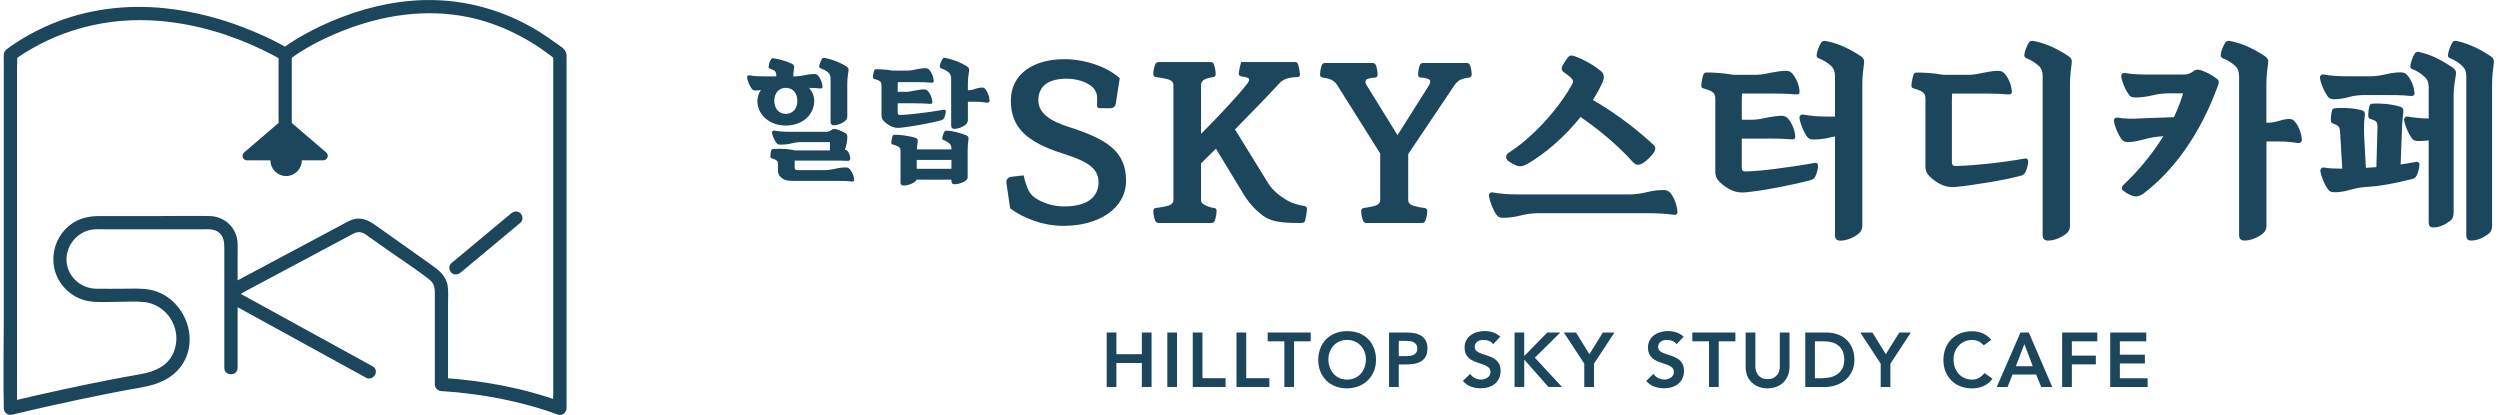 <svg width="241" height="40" viewBox="0 0 241 40" fill="none" xmlns="http://www.w3.org/2000/svg">
<g clip-path="url(#clip0_6268_17518)">
<path d="M74.835 7.36V7.321C74.835 7.063 74.782 6.882 74.616 6.79C74.474 6.712 74.382 6.673 74.24 6.624C74.138 6.585 74.085 6.507 74.099 6.404C74.124 6.17 74.216 5.873 74.332 5.706C74.386 5.642 74.46 5.603 74.552 5.614C75.211 5.717 75.792 5.897 76.348 6.145C76.514 6.223 76.582 6.379 76.553 6.546C76.514 6.804 76.475 7.077 76.461 7.36H76.695C76.978 7.36 77.368 7.297 77.651 7.233C77.924 7.169 78.207 7.13 78.505 7.13C78.671 7.13 78.802 7.208 78.891 7.325C79.111 7.598 79.266 7.97 79.291 8.345C79.305 8.501 79.213 8.54 79.047 8.526C78.725 8.487 78.349 8.473 77.988 8.473C78.31 8.834 78.491 9.259 78.491 9.726C78.491 11.005 77.407 12.103 75.753 12.103C74.099 12.103 73.015 11.005 73.015 9.726C73.015 9.351 73.132 8.99 73.351 8.681C73.185 8.706 73.029 8.72 72.873 8.72C72.654 8.72 72.561 8.681 72.459 8.54C72.264 8.267 72.073 7.817 72.02 7.481C71.995 7.339 72.097 7.236 72.239 7.261C72.664 7.339 73.142 7.364 73.723 7.364H74.835V7.36ZM79.642 12.709C79.847 12.709 80.042 12.631 80.209 12.489C80.326 12.397 80.481 12.425 80.662 12.475C80.945 12.553 81.282 12.695 81.54 12.861C81.643 12.925 81.682 13.056 81.682 13.198C81.682 13.573 81.59 14.051 81.448 14.423C81.576 14.437 81.682 14.515 81.746 14.618C81.874 14.799 81.951 15.043 81.966 15.302C81.98 15.457 81.849 15.521 81.693 15.507C81.307 15.482 80.942 15.482 80.506 15.482H76.606V16.141C76.606 16.346 76.684 16.4 76.879 16.4H79.514C79.837 16.4 80.212 16.346 80.573 16.258C80.885 16.18 81.208 16.141 81.555 16.141C81.721 16.141 81.852 16.219 81.941 16.336C82.16 16.608 82.316 16.942 82.341 17.317C82.355 17.473 82.263 17.512 82.097 17.498C81.643 17.445 81.076 17.434 80.584 17.434H76.373C76.153 17.434 75.894 17.409 75.728 17.356C75.484 17.278 75.25 17.111 75.133 16.917C75.055 16.789 74.991 16.619 74.991 16.439V15.844C74.991 15.688 74.991 15.585 74.874 15.482C74.757 15.38 74.591 15.316 74.435 15.277C74.332 15.238 74.269 15.199 74.269 15.121C74.255 14.94 74.293 14.682 74.347 14.501C74.371 14.423 74.425 14.373 74.552 14.359C75.172 14.32 75.831 14.345 76.504 14.462L76.596 14.501H80.007V13.7H77.23C76.883 13.7 76.557 13.754 76.273 13.828C75.926 13.917 75.562 13.945 75.239 13.945C75.02 13.945 74.942 13.906 74.839 13.764C74.644 13.492 74.478 13.144 74.425 12.808C74.4 12.666 74.502 12.564 74.644 12.588C75.069 12.666 75.547 12.705 76.128 12.705H79.642V12.709ZM75.753 8.469H75.7C75.08 8.494 74.641 8.972 74.641 9.723C74.641 10.474 75.105 10.977 75.753 10.977C76.401 10.977 76.865 10.499 76.865 9.723C76.865 8.947 76.401 8.469 75.753 8.469ZM81.682 11.196C81.682 11.416 81.59 11.572 81.438 11.689C81.154 11.908 80.754 12.075 80.379 12.075C80.184 12.075 80.067 11.972 80.067 11.763V7.591C80.067 7.332 80.003 7.127 79.823 6.971C79.589 6.79 79.344 6.673 79.111 6.585C79.008 6.546 78.955 6.482 78.969 6.39C78.994 6.156 79.15 5.809 79.266 5.639C79.32 5.575 79.394 5.561 79.472 5.575C80.209 5.717 80.984 6.014 81.59 6.4C81.757 6.503 81.824 6.634 81.796 6.801C81.742 7.187 81.679 7.615 81.679 8.065V11.193L81.682 11.196Z" fill="#1B465C"/>
<path d="M88.242 9.957H86.538V10.86C86.538 11.016 86.602 11.079 86.744 11.079C87.481 11.079 89.482 10.846 90.969 10.576C91.097 10.552 91.175 10.63 91.175 10.732C91.175 10.927 91.097 11.21 91.008 11.391C90.955 11.494 90.853 11.558 90.764 11.586C89.861 11.845 87.729 12.231 86.733 12.323C86.528 12.337 86.28 12.323 86.074 12.245C85.66 12.103 85.274 11.781 85.118 11.572C85.015 11.444 84.976 11.26 84.976 11.108V8.239C84.976 8.033 84.938 7.916 84.81 7.824C84.668 7.722 84.473 7.668 84.268 7.605C84.176 7.58 84.151 7.513 84.151 7.438C84.151 7.282 84.229 6.896 84.279 6.779C84.318 6.702 84.357 6.677 84.434 6.677C84.796 6.663 85.479 6.702 86.025 6.804H87.509C87.782 6.804 88.115 6.726 88.373 6.677C88.646 6.624 88.94 6.574 89.227 6.574C89.393 6.574 89.524 6.652 89.613 6.769C89.832 7.042 89.988 7.413 90.013 7.789C90.027 7.945 89.935 7.984 89.769 7.97C89.344 7.931 88.837 7.916 88.373 7.916H86.553C86.538 8.111 86.538 8.292 86.538 8.473V8.848H87.378C87.651 8.848 87.984 8.77 88.242 8.72C88.515 8.667 88.809 8.618 89.096 8.618C89.262 8.618 89.393 8.696 89.482 8.813C89.701 9.085 89.857 9.457 89.882 9.833C89.896 9.989 89.804 10.027 89.638 10.013C89.213 9.974 88.706 9.96 88.242 9.96V9.957ZM91.717 17.317H88.359C88.32 17.409 88.231 17.512 88.115 17.59C87.881 17.745 87.392 17.901 87.109 17.887C86.903 17.887 86.811 17.785 86.811 17.59V14.579C86.811 14.373 86.772 14.257 86.645 14.165C86.503 14.062 86.23 13.97 86.039 13.92C85.947 13.895 85.922 13.832 85.922 13.754C85.922 13.598 86 13.212 86.05 13.095C86.089 13.017 86.128 12.992 86.206 12.992C86.669 12.967 87.757 13.109 88.285 13.304C88.451 13.368 88.504 13.47 88.465 13.679C88.426 13.899 88.401 14.158 88.387 14.402H91.72V14.324C91.72 14.104 91.657 13.924 91.501 13.807C91.306 13.665 91.139 13.573 90.934 13.485C90.856 13.445 90.817 13.392 90.831 13.304C90.846 13.137 90.973 12.801 91.051 12.684C91.09 12.62 91.129 12.595 91.218 12.595C91.773 12.595 92.73 12.854 93.18 13.059C93.346 13.137 93.385 13.254 93.36 13.435C93.307 13.81 93.282 14.108 93.282 14.547V17.119C93.282 17.235 93.18 17.363 93.024 17.466C92.79 17.622 92.301 17.777 92.018 17.763C91.812 17.763 91.72 17.66 91.72 17.466V17.324L91.717 17.317ZM88.373 16.272H91.72V15.418H88.373V16.272ZM93.307 11.543C93.307 11.763 93.215 11.919 93.063 12.036C92.779 12.255 92.379 12.422 92.004 12.422C91.809 12.422 91.692 12.319 91.692 12.11V7.591C91.692 7.332 91.628 7.127 91.448 6.971C91.214 6.79 90.969 6.673 90.736 6.585C90.633 6.546 90.58 6.482 90.594 6.39C90.619 6.156 90.775 5.809 90.892 5.639C90.945 5.575 91.019 5.561 91.097 5.575C91.834 5.717 92.609 6.014 93.215 6.4C93.382 6.503 93.449 6.634 93.421 6.801C93.368 7.187 93.304 7.615 93.304 8.065V8.699H93.421C93.654 8.699 93.86 8.621 94.079 8.543C94.26 8.48 94.494 8.441 94.674 8.441C94.816 8.441 94.908 8.48 94.997 8.596C95.216 8.88 95.383 9.319 95.397 9.695C95.397 9.822 95.305 9.928 95.153 9.9C94.805 9.847 94.469 9.808 94.001 9.808H93.304V11.54L93.307 11.543Z" fill="#1B465C"/>
<path d="M97.38 20.09L97.023 17.668C96.959 17.31 97.171 17.076 97.529 17.034L98.688 16.906C98.751 17.328 98.918 17.792 99.067 18.171C99.215 18.528 99.467 18.865 99.782 19.077C100.497 19.541 101.468 19.899 102.587 19.899C104.528 19.899 105.899 19.205 105.899 17.537C105.899 16.038 104.401 15.429 102.442 14.795C98.921 13.679 97.444 12.245 97.444 9.691C97.444 7.137 99.615 5.706 102.608 5.706C104.571 5.706 106.721 6.422 107.943 7.541L107.564 9.967C107.521 10.283 107.334 10.431 106.993 10.431H106.044C105.832 10.431 105.729 10.304 105.75 10.137C105.772 9.865 105.772 9.503 105.75 9.252C105.708 8.873 105.499 8.536 105.265 8.345C104.673 7.86 103.745 7.587 102.839 7.587C101.153 7.587 100.118 8.221 100.097 9.631C100.076 10.874 101.195 11.653 102.987 12.224C106.615 13.382 108.552 14.544 108.552 17.409C108.552 20.129 105.874 21.773 102.545 21.773C100.48 21.773 98.581 20.994 97.38 20.087V20.09Z" fill="#1B465C"/>
<path d="M115.788 12.9C117.538 11.15 119.5 9.043 120.28 8.008C120.407 7.838 120.492 7.608 120.322 7.523C120.152 7.438 119.901 7.396 119.709 7.374C119.518 7.353 119.394 7.247 119.415 7.059C119.458 6.723 119.543 6.322 119.646 5.982H124.831C125.001 5.982 125.083 6.046 125.146 6.234C125.231 6.528 125.295 6.868 125.316 7.162C125.338 7.332 125.21 7.435 125.044 7.435C124.665 7.435 124.264 7.498 123.967 7.605C123.673 7.711 123.482 7.877 123.354 8.005C122.49 8.954 120.783 10.725 119.054 12.475L122.238 17.639C122.66 18.333 123.354 18.904 124.137 19.346C124.622 19.619 125.171 19.768 125.717 19.853C125.887 19.874 125.989 19.98 125.989 20.126C125.989 20.462 125.883 20.969 125.819 21.245C125.777 21.415 125.649 21.496 125.462 21.496C124.87 21.496 124.303 21.496 123.669 21.433C122.954 21.369 122.214 21.16 121.707 20.76C120.907 20.147 120.336 19.474 119.851 18.673L117.216 14.331L115.781 15.744V19.286C115.781 19.559 115.994 19.708 116.288 19.835C116.539 19.942 116.709 20.005 117.025 20.044C117.195 20.065 117.276 20.15 117.276 20.296C117.276 20.653 117.212 20.951 117.106 21.266C117.042 21.436 116.957 21.496 116.769 21.496H111.708C111.517 21.496 111.414 21.411 111.35 21.245C111.244 20.93 111.18 20.675 111.18 20.317C111.18 20.168 111.286 20.065 111.453 20.044C111.832 20.002 112.211 19.938 112.611 19.835C112.905 19.75 113.118 19.562 113.118 19.286V8.196C113.118 7.923 112.905 7.732 112.611 7.647C112.211 7.541 111.832 7.477 111.453 7.435C111.283 7.413 111.18 7.307 111.18 7.162C111.18 6.804 111.244 6.549 111.35 6.234C111.414 6.064 111.52 5.982 111.708 5.982H116.684C116.876 5.982 116.957 6.046 117.021 6.213C117.127 6.528 117.191 6.825 117.191 7.183C117.191 7.332 117.106 7.413 116.939 7.435C116.709 7.456 116.454 7.52 116.245 7.605C115.951 7.711 115.781 7.92 115.781 8.196V12.896L115.788 12.9Z" fill="#1B465C"/>
<path d="M135.751 14.841V19.29C135.751 19.562 135.964 19.754 136.258 19.839C136.615 19.945 136.973 20.009 137.313 20.048C137.483 20.069 137.586 20.175 137.586 20.32C137.586 20.678 137.522 20.933 137.416 21.248C137.352 21.419 137.246 21.5 137.058 21.5H131.745C131.554 21.5 131.451 21.415 131.387 21.248C131.281 20.933 131.217 20.678 131.217 20.32C131.217 20.172 131.324 20.069 131.49 20.048C131.827 20.005 132.184 19.942 132.546 19.839C132.84 19.754 133.052 19.566 133.052 19.29V14.799L128.919 8.221C128.77 7.969 128.54 7.778 128.306 7.672C128.054 7.566 127.799 7.523 127.527 7.481C127.357 7.459 127.254 7.353 127.254 7.208C127.254 6.914 127.318 6.574 127.403 6.322C127.466 6.131 127.594 6.071 127.76 6.071H132.294C132.464 6.071 132.588 6.135 132.652 6.322C132.737 6.595 132.801 6.914 132.801 7.208C132.801 7.357 132.694 7.481 132.528 7.481C132.276 7.481 132 7.544 131.791 7.629C131.579 7.714 131.6 7.966 131.706 8.157L134.72 13.027L137.798 8.157C137.905 7.966 137.926 7.714 137.713 7.629C137.501 7.544 137.228 7.481 136.977 7.481C136.807 7.481 136.704 7.353 136.704 7.208C136.704 6.914 136.768 6.595 136.853 6.322C136.917 6.131 137.044 6.071 137.211 6.071H141.365C141.535 6.071 141.659 6.135 141.723 6.322C141.808 6.574 141.872 6.914 141.872 7.208C141.872 7.357 141.766 7.459 141.599 7.481C141.326 7.523 141.071 7.566 140.82 7.672C140.59 7.778 140.377 7.966 140.207 8.221L135.758 14.841H135.751Z" fill="#1B465C"/>
<path d="M157.088 18.741C157.616 18.741 158.225 18.656 158.817 18.511C159.323 18.383 159.851 18.319 160.418 18.319C160.69 18.319 160.903 18.447 161.052 18.634C161.409 19.077 161.664 19.793 161.707 20.405C161.728 20.657 161.579 20.742 161.307 20.7C160.57 20.593 159.642 20.551 158.841 20.551H148.364C147.751 20.551 147.142 20.636 146.636 20.763C146.065 20.912 145.456 20.994 144.928 20.994C144.571 20.994 144.422 20.93 144.255 20.7C143.94 20.257 143.621 19.456 143.54 18.907C143.497 18.674 143.667 18.507 143.898 18.549C144.592 18.677 145.375 18.741 146.324 18.741H157.099H157.088ZM152.367 11.278C150.826 13.197 148.952 14.82 147.224 15.812C146.887 16.003 146.529 16.105 146.189 15.96C145.81 15.812 145.516 15.624 145.325 15.454C145.095 15.224 145.176 14.883 145.453 14.717C147.73 13.261 150.195 10.562 151.524 8.182C151.672 7.931 151.672 7.761 151.545 7.612C151.332 7.36 150.953 7.105 150.829 7.02C150.578 6.85 150.472 6.663 150.599 6.386C150.705 6.156 151.021 5.671 151.191 5.479C151.34 5.331 151.485 5.309 151.782 5.416C152.604 5.688 153.805 6.365 154.396 6.914C154.69 7.187 154.626 7.608 154.503 7.906C154.23 8.497 153.911 9.085 153.553 9.634C155.303 10.647 157.496 12.184 159.415 13.977C159.688 14.228 159.543 14.547 159.394 14.756C159.224 15.008 158.739 15.493 158.445 15.684C157.981 15.978 157.708 15.935 157.411 15.62C155.81 13.849 154.06 12.457 152.37 11.278H152.367Z" fill="#1B465C"/>
<path d="M170.371 13.364H167.906V16.169C167.906 16.421 168.012 16.527 168.242 16.527C169.443 16.527 172.5 16.148 174.926 15.705C175.138 15.663 175.262 15.79 175.262 15.957C175.262 16.272 175.135 16.736 174.99 17.034C174.905 17.204 174.738 17.306 174.589 17.349C173.112 17.77 169.847 18.404 168.221 18.549C167.884 18.571 167.484 18.549 167.144 18.422C166.471 18.188 165.837 17.664 165.586 17.324C165.416 17.115 165.355 16.817 165.355 16.566V9.546C165.355 9.209 165.292 9.018 165.083 8.873C164.852 8.703 164.534 8.621 164.197 8.515C164.048 8.473 164.006 8.366 164.006 8.242C164.006 7.991 164.133 7.357 164.218 7.165C164.282 7.038 164.346 6.995 164.47 6.995C165.061 6.974 166.177 7.038 167.063 7.208H169.383C169.825 7.208 170.374 7.08 170.796 6.995C171.239 6.91 171.724 6.825 172.188 6.825C172.461 6.825 172.673 6.953 172.822 7.141C173.18 7.583 173.435 8.196 173.477 8.805C173.498 9.057 173.35 9.121 173.077 9.099C172.383 9.036 171.557 9.014 170.799 9.014H167.93C167.909 9.33 167.909 9.627 167.909 9.921V11.543H168.965C169.407 11.543 169.956 11.416 170.378 11.331C170.821 11.246 171.306 11.161 171.77 11.161C172.043 11.161 172.255 11.288 172.404 11.476C172.762 11.919 173.017 12.532 173.059 13.141C173.081 13.392 172.932 13.456 172.659 13.435C171.965 13.371 171.139 13.35 170.381 13.35L170.371 13.364ZM176.885 13.155L176.569 13.219C175.999 13.368 175.39 13.449 174.862 13.449C174.504 13.449 174.356 13.385 174.189 13.155C173.874 12.712 173.555 11.954 173.474 11.405C173.431 11.175 173.601 11.005 173.831 11.047C174.526 11.175 175.308 11.239 176.258 11.239H176.892V7.339C176.892 6.918 176.785 6.602 176.513 6.347C176.134 6.011 175.733 5.777 175.354 5.632C175.184 5.568 175.103 5.441 175.124 5.274C175.167 4.895 175.397 4.346 175.588 4.073C175.673 3.967 175.818 3.925 175.967 3.946C177.189 4.158 178.372 4.746 179.361 5.402C179.633 5.572 179.739 5.781 179.697 6.057C179.612 6.691 179.527 7.406 179.527 8.122V21.762C179.527 22.12 179.378 22.375 179.127 22.563C178.663 22.92 178.011 23.197 177.398 23.197C177.083 23.197 176.892 23.027 176.892 22.69V13.159L176.885 13.155Z" fill="#1B465C"/>
<path d="M191.262 9.022H188.184C188.162 9.337 188.162 9.634 188.162 9.928V15.642C188.162 15.893 188.269 15.999 188.499 15.999C189.7 15.999 192.756 15.727 195.183 15.284C195.395 15.241 195.519 15.369 195.519 15.535C195.519 15.851 195.392 16.314 195.246 16.612C195.161 16.782 194.995 16.885 194.846 16.927C193.369 17.349 190.103 17.877 188.478 18.025C188.141 18.047 187.741 18.025 187.401 17.898C186.728 17.668 186.094 17.14 185.842 16.8C185.672 16.591 185.612 16.293 185.612 16.042V9.549C185.612 9.213 185.548 9.022 185.339 8.876C185.109 8.706 184.79 8.625 184.454 8.519C184.305 8.476 184.263 8.37 184.263 8.246C184.263 7.994 184.39 7.36 184.475 7.169C184.539 7.042 184.603 6.999 184.727 6.999C185.318 6.978 186.434 7.042 187.319 7.212H189.848C190.291 7.212 190.84 7.084 191.262 6.999C191.704 6.914 192.19 6.829 192.654 6.829C192.926 6.829 193.139 6.957 193.288 7.144C193.645 7.587 193.901 8.2 193.943 8.809C193.964 9.06 193.816 9.124 193.543 9.103C192.849 9.039 192.023 9.018 191.265 9.018L191.262 9.022ZM196.911 7.336C196.911 6.914 196.805 6.599 196.532 6.344C196.153 6.007 195.753 5.773 195.374 5.628C195.204 5.565 195.123 5.437 195.144 5.271C195.186 4.892 195.416 4.343 195.608 4.07C195.693 3.964 195.838 3.921 195.987 3.942C197.209 4.155 198.392 4.743 199.38 5.398C199.653 5.568 199.759 5.777 199.717 6.053C199.632 6.687 199.546 7.403 199.546 8.118V21.759C199.546 22.116 199.398 22.371 199.146 22.559C198.682 22.917 198.031 23.193 197.418 23.193C197.103 23.193 196.911 23.023 196.911 22.687V7.336Z" fill="#1B465C"/>
<path d="M210.53 7.187C210.909 7.187 211.246 7.038 211.522 6.808C211.692 6.68 212.007 6.701 212.28 6.808C212.765 6.978 213.335 7.293 213.757 7.63C213.97 7.8 213.884 8.03 213.821 8.221C212.135 12.9 209.521 16.485 206.63 18.656C206.4 18.826 206.081 18.971 205.787 18.928C205.43 18.865 205.029 18.656 204.672 18.38C204.459 18.231 204.544 17.958 204.714 17.809C206.064 16.545 207.434 14.922 208.55 13.13C207.686 13.173 207.243 13.3 206.885 13.382C206.315 13.53 205.706 13.697 205.178 13.697C204.82 13.697 204.672 13.633 204.505 13.403C204.19 12.96 203.871 12.245 203.79 11.696C203.747 11.466 203.917 11.296 204.147 11.338C204.842 11.466 205.624 11.466 206.574 11.402L209.567 11.296C209.925 10.537 210.222 9.776 210.452 8.997H209.315C208.703 8.997 208.093 9.039 207.587 9.167C207.017 9.316 206.407 9.397 205.88 9.397C205.522 9.397 205.373 9.333 205.207 9.103C204.891 8.66 204.573 7.945 204.491 7.396C204.449 7.165 204.619 6.995 204.849 7.038C205.543 7.165 206.326 7.187 207.275 7.187H210.544H210.53ZM215.843 7.336C215.843 6.914 215.737 6.599 215.464 6.344C215.085 6.007 214.685 5.773 214.306 5.628C214.136 5.565 214.054 5.437 214.076 5.271C214.118 4.892 214.348 4.343 214.54 4.07C214.625 3.964 214.77 3.921 214.919 3.942C216.141 4.155 217.324 4.743 218.312 5.398C218.585 5.568 218.691 5.777 218.649 6.053C218.563 6.687 218.478 7.403 218.478 8.118V11.83H218.67C219.049 11.83 219.385 11.745 219.747 11.639C220.083 11.533 220.402 11.469 220.696 11.469C220.926 11.469 221.096 11.554 221.245 11.742C221.624 12.206 221.858 12.879 221.9 13.449C221.921 13.662 221.751 13.828 221.5 13.786C220.93 13.7 220.384 13.637 219.623 13.637H218.486V21.755C218.486 22.113 218.337 22.368 218.085 22.556C217.621 22.913 216.97 23.19 216.357 23.19C216.042 23.19 215.85 23.02 215.85 22.683V7.336H215.843Z" fill="#1B465C"/>
<path d="M228.517 7.357C228.981 7.357 229.615 7.251 230.075 7.144C230.518 7.038 230.982 6.974 231.467 6.974C231.74 6.974 231.952 7.102 232.101 7.29C232.459 7.732 232.714 8.345 232.756 8.954C232.778 9.206 232.629 9.27 232.356 9.248C231.619 9.163 230.691 9.163 229.891 9.163H228.014C227.486 9.163 226.979 9.206 226.515 9.333C226.009 9.482 225.524 9.564 225.038 9.564C224.681 9.564 224.532 9.5 224.365 9.27C224.05 8.827 223.731 8.09 223.65 7.541C223.607 7.311 223.777 7.141 224.008 7.183C224.702 7.311 225.485 7.353 226.434 7.353H228.52L228.517 7.357ZM226.554 18.298C226.048 18.447 225.563 18.532 225.077 18.532C224.72 18.532 224.571 18.468 224.404 18.238C224.089 17.795 223.77 17.058 223.689 16.509C223.646 16.279 223.816 16.109 224.047 16.152C224.532 16.237 225.123 16.258 225.796 16.258L225.584 12.716C225.563 12.379 225.499 12.167 225.226 12.043C225.099 11.979 225.035 11.958 224.911 11.915C224.762 11.873 224.698 11.767 224.698 11.643C224.677 11.391 224.741 10.821 224.826 10.608C224.868 10.481 224.953 10.46 225.077 10.438C225.835 10.353 226.912 10.417 227.67 10.63C227.943 10.715 228.007 10.86 227.964 11.2C227.858 11.915 227.879 12.677 227.922 13.414L228.07 16.177L229.083 16.113L229.19 12.255C229.19 11.919 229.147 11.728 228.917 11.621C228.747 11.536 228.665 11.515 228.517 11.473C228.368 11.43 228.304 11.324 228.304 11.2C228.283 10.948 228.347 10.378 228.432 10.166C228.474 10.038 228.559 9.996 228.683 9.996C229.441 9.932 230.624 10.038 231.382 10.29C231.655 10.375 231.719 10.562 231.676 10.902C231.57 11.618 231.549 12.358 231.527 13.074L231.421 15.858C231.97 15.773 232.477 15.688 232.898 15.606C233.111 15.564 233.235 15.691 233.235 15.858C233.235 16.173 233.107 16.637 232.962 16.934C232.877 17.105 232.71 17.207 232.562 17.25C230.982 17.65 229.484 17.944 228.049 18.029C227.521 18.05 227.015 18.178 226.551 18.302L226.554 18.298ZM236.525 20.491C236.525 20.848 236.44 21.103 236.189 21.291C235.725 21.649 235.176 21.925 234.566 21.925C234.251 21.925 234.124 21.755 234.124 21.419V13.534C233.787 13.577 233.451 13.598 233.153 13.598C232.795 13.598 232.647 13.534 232.48 13.304C232.165 12.861 231.846 12.146 231.765 11.597C231.722 11.366 231.892 11.196 232.122 11.239C232.714 11.345 233.366 11.409 234.124 11.43V8.416C234.124 7.973 234.017 7.658 233.723 7.403C233.366 7.066 232.944 6.811 232.544 6.666C232.395 6.602 232.331 6.496 232.353 6.351C232.395 5.972 232.625 5.38 232.817 5.108C232.923 5.001 233.029 4.98 233.153 5.001C234.354 5.253 235.367 5.802 236.359 6.457C236.631 6.627 236.801 6.836 236.759 7.112C236.674 7.746 236.529 8.462 236.529 9.177V20.498L236.525 20.491ZM240.237 21.755C240.237 22.113 240.131 22.368 239.879 22.556C239.415 22.913 238.824 23.19 238.215 23.19C237.899 23.19 237.751 23.02 237.751 22.683V7.336C237.751 6.914 237.623 6.599 237.35 6.344C236.993 6.007 236.55 5.752 236.171 5.607C236.022 5.543 235.958 5.437 235.98 5.292C236.022 4.913 236.252 4.321 236.444 4.049C236.529 3.942 236.635 3.921 236.78 3.942C237.981 4.194 239.079 4.743 240.071 5.398C240.343 5.568 240.45 5.777 240.407 6.053C240.322 6.687 240.237 7.403 240.237 8.118V21.759V21.755Z" fill="#1B465C"/>
<path d="M106.685 32.055H107.62V34.145H110.075V32.055H111.01V37.304H110.075V34.992H107.62V37.304H106.685V32.055Z" fill="#1B465C"/>
<path d="M112.53 32.055H113.465V37.304H112.53V32.055Z" fill="#1B465C"/>
<path d="M114.981 32.055H115.916V36.458H118.147V37.304H114.981V32.055Z" fill="#1B465C"/>
<path d="M119.199 32.055H120.134V36.458H122.366V37.304H119.199V32.055Z" fill="#1B465C"/>
<path d="M123.811 32.902H122.203V32.055H126.354V32.902H124.746V37.304H123.811V32.902Z" fill="#1B465C"/>
<path d="M127.08 34.701C127.08 34.28 127.151 33.901 127.289 33.557C127.427 33.214 127.619 32.92 127.863 32.679C128.108 32.438 128.398 32.25 128.738 32.119C129.078 31.988 129.45 31.924 129.854 31.924C130.265 31.921 130.64 31.981 130.98 32.105C131.32 32.232 131.614 32.417 131.862 32.657C132.11 32.898 132.301 33.192 132.439 33.532C132.578 33.872 132.648 34.255 132.648 34.673C132.648 35.091 132.578 35.456 132.439 35.792C132.301 36.129 132.106 36.419 131.862 36.66C131.614 36.901 131.32 37.092 130.98 37.227C130.64 37.361 130.265 37.432 129.854 37.439C129.45 37.439 129.078 37.372 128.738 37.244C128.398 37.113 128.108 36.929 127.863 36.688C127.619 36.447 127.427 36.16 127.289 35.824C127.151 35.488 127.08 35.116 127.08 34.705V34.701ZM128.058 34.641C128.058 34.924 128.1 35.183 128.189 35.42C128.274 35.658 128.398 35.863 128.557 36.037C128.717 36.21 128.904 36.345 129.124 36.444C129.344 36.543 129.588 36.593 129.861 36.593C130.134 36.593 130.378 36.543 130.601 36.444C130.824 36.345 131.015 36.21 131.171 36.037C131.331 35.863 131.451 35.658 131.54 35.42C131.625 35.183 131.671 34.924 131.671 34.641C131.671 34.379 131.628 34.135 131.54 33.908C131.451 33.681 131.331 33.483 131.171 33.313C131.012 33.143 130.824 33.008 130.601 32.913C130.378 32.817 130.13 32.767 129.861 32.767C129.592 32.767 129.344 32.817 129.124 32.913C128.904 33.008 128.717 33.143 128.557 33.313C128.398 33.483 128.278 33.681 128.189 33.908C128.1 34.135 128.058 34.379 128.058 34.641Z" fill="#1B465C"/>
<path d="M133.906 32.055H135.67C135.921 32.055 136.166 32.08 136.399 32.13C136.633 32.179 136.842 32.261 137.019 32.378C137.196 32.494 137.338 32.65 137.444 32.845C137.55 33.04 137.604 33.284 137.604 33.575C137.604 33.908 137.547 34.173 137.434 34.375C137.32 34.577 137.168 34.733 136.973 34.846C136.782 34.956 136.555 35.034 136.304 35.073C136.049 35.112 135.783 35.133 135.507 35.133H134.841V37.304H133.906V32.055ZM135.404 34.333C135.539 34.333 135.677 34.329 135.818 34.319C135.96 34.308 136.095 34.28 136.215 34.23C136.336 34.18 136.435 34.106 136.513 34.007C136.591 33.908 136.626 33.77 136.626 33.593C136.626 33.429 136.591 33.298 136.523 33.203C136.452 33.107 136.364 33.033 136.258 32.98C136.148 32.927 136.027 32.895 135.893 32.88C135.758 32.866 135.631 32.859 135.507 32.859H134.841V34.333H135.404Z" fill="#1B465C"/>
<path d="M143.944 33.181C143.845 33.036 143.714 32.934 143.547 32.866C143.381 32.799 143.207 32.767 143.023 32.767C142.913 32.767 142.81 32.778 142.708 32.803C142.605 32.827 142.516 32.866 142.435 32.919C142.353 32.972 142.286 33.043 142.24 33.132C142.19 33.217 142.166 33.32 142.166 33.44C142.166 33.617 142.226 33.755 142.35 33.847C142.474 33.943 142.626 34.025 142.81 34.092C142.995 34.159 143.193 34.226 143.412 34.29C143.629 34.354 143.83 34.443 144.015 34.556C144.199 34.669 144.351 34.821 144.475 35.009C144.599 35.197 144.659 35.445 144.659 35.757C144.659 36.04 144.606 36.284 144.503 36.493C144.401 36.702 144.259 36.876 144.085 37.017C143.908 37.156 143.706 37.258 143.473 37.329C143.239 37.4 142.995 37.432 142.739 37.432C142.414 37.432 142.098 37.379 141.797 37.269C141.496 37.159 141.238 36.978 141.018 36.72L141.723 36.04C141.836 36.214 141.985 36.348 142.173 36.444C142.357 36.539 142.555 36.589 142.761 36.589C142.871 36.589 142.977 36.575 143.087 36.543C143.196 36.514 143.296 36.468 143.384 36.408C143.473 36.348 143.544 36.274 143.6 36.182C143.657 36.09 143.682 35.987 143.682 35.866C143.682 35.675 143.621 35.526 143.497 35.42C143.374 35.314 143.221 35.229 143.037 35.158C142.853 35.087 142.654 35.02 142.435 34.953C142.219 34.889 142.017 34.8 141.833 34.69C141.649 34.581 141.496 34.432 141.372 34.244C141.248 34.06 141.188 33.812 141.188 33.5C141.188 33.227 141.245 32.994 141.355 32.795C141.464 32.597 141.613 32.434 141.79 32.303C141.971 32.172 142.176 32.073 142.41 32.009C142.644 31.945 142.881 31.913 143.122 31.913C143.398 31.913 143.667 31.956 143.926 32.041C144.185 32.126 144.418 32.264 144.627 32.455L143.944 33.174V33.181Z" fill="#1B465C"/>
<path d="M145.998 32.055H146.933V34.28H146.979L149.151 32.055H150.412L147.957 34.478L150.575 37.301H149.264L146.99 34.722H146.937V37.301H146.002V32.052L145.998 32.055Z" fill="#1B465C"/>
<path d="M152.728 35.059L150.755 32.055H151.928L153.217 34.145L154.52 32.055H155.632L153.66 35.059V37.304H152.724V35.059H152.728Z" fill="#1B465C"/>
<path d="M161.622 33.181C161.523 33.036 161.392 32.934 161.225 32.866C161.059 32.799 160.885 32.767 160.701 32.767C160.591 32.767 160.489 32.778 160.386 32.803C160.283 32.827 160.195 32.866 160.113 32.919C160.032 32.972 159.964 33.043 159.918 33.132C159.869 33.217 159.844 33.32 159.844 33.44C159.844 33.617 159.904 33.755 160.028 33.847C160.152 33.943 160.304 34.025 160.489 34.092C160.673 34.159 160.871 34.226 161.091 34.29C161.307 34.354 161.509 34.443 161.693 34.556C161.877 34.669 162.029 34.821 162.153 35.009C162.277 35.197 162.337 35.445 162.337 35.757C162.337 36.04 162.284 36.284 162.182 36.493C162.079 36.702 161.937 36.876 161.764 37.017C161.587 37.156 161.385 37.258 161.151 37.329C160.917 37.4 160.673 37.432 160.418 37.432C160.092 37.432 159.777 37.379 159.476 37.269C159.174 37.159 158.916 36.978 158.696 36.72L159.401 36.04C159.515 36.214 159.663 36.348 159.851 36.444C160.035 36.539 160.234 36.589 160.439 36.589C160.549 36.589 160.655 36.575 160.765 36.543C160.875 36.514 160.974 36.468 161.062 36.408C161.151 36.348 161.222 36.274 161.278 36.182C161.335 36.09 161.36 35.987 161.36 35.866C161.36 35.675 161.3 35.526 161.176 35.42C161.052 35.314 160.899 35.229 160.715 35.158C160.531 35.087 160.333 35.02 160.113 34.953C159.897 34.889 159.695 34.8 159.511 34.69C159.327 34.581 159.174 34.432 159.05 34.244C158.927 34.06 158.866 33.812 158.866 33.5C158.866 33.227 158.923 32.994 159.033 32.795C159.143 32.597 159.291 32.434 159.468 32.303C159.649 32.172 159.855 32.073 160.088 32.009C160.322 31.945 160.559 31.913 160.8 31.913C161.077 31.913 161.346 31.956 161.604 32.041C161.863 32.126 162.097 32.264 162.306 32.455L161.622 33.174V33.181Z" fill="#1B465C"/>
<path d="M164.75 32.902H163.142V32.055H167.293V32.902H165.685V37.304H164.75V32.902Z" fill="#1B465C"/>
<path d="M172.503 35.378C172.503 35.693 172.45 35.98 172.34 36.235C172.23 36.49 172.082 36.706 171.894 36.883C171.706 37.06 171.483 37.198 171.228 37.294C170.969 37.389 170.693 37.439 170.392 37.439C170.091 37.439 169.811 37.389 169.556 37.294C169.298 37.198 169.074 37.06 168.887 36.883C168.695 36.706 168.547 36.49 168.44 36.235C168.334 35.98 168.281 35.696 168.281 35.378V32.055H169.216V35.346C169.216 35.473 169.237 35.608 169.276 35.75C169.315 35.891 169.383 36.019 169.471 36.139C169.563 36.256 169.684 36.355 169.836 36.433C169.988 36.511 170.172 36.547 170.396 36.547C170.619 36.547 170.803 36.508 170.955 36.433C171.108 36.355 171.228 36.26 171.32 36.139C171.412 36.022 171.476 35.891 171.515 35.75C171.554 35.608 171.575 35.473 171.575 35.346V32.055H172.51V35.378H172.503Z" fill="#1B465C"/>
<path d="M174.023 32.055H176.091C176.438 32.055 176.771 32.108 177.094 32.215C177.416 32.321 177.699 32.484 177.947 32.7C178.195 32.916 178.394 33.189 178.539 33.518C178.688 33.847 178.762 34.234 178.762 34.68C178.762 35.126 178.677 35.519 178.507 35.849C178.337 36.178 178.117 36.451 177.848 36.663C177.579 36.88 177.281 37.039 176.952 37.145C176.623 37.251 176.3 37.304 175.985 37.304H174.03V32.055H174.023ZM175.656 36.458C175.946 36.458 176.222 36.426 176.481 36.359C176.739 36.291 176.966 36.189 177.161 36.047C177.352 35.905 177.505 35.725 177.618 35.498C177.731 35.271 177.784 34.999 177.784 34.68C177.784 34.361 177.735 34.092 177.636 33.865C177.536 33.639 177.398 33.454 177.225 33.313C177.048 33.171 176.842 33.068 176.601 33.001C176.36 32.934 176.098 32.902 175.811 32.902H174.958V36.462H175.656V36.458Z" fill="#1B465C"/>
<path d="M181.302 35.059L179.329 32.055H180.501L181.79 34.145L183.094 32.055H184.206L182.233 35.059V37.304H181.298V35.059H181.302Z" fill="#1B465C"/>
<path d="M191.23 33.288C191.039 33.079 190.851 32.941 190.67 32.874C190.49 32.806 190.309 32.771 190.125 32.771C189.852 32.771 189.608 32.82 189.388 32.916C189.168 33.012 188.981 33.146 188.821 33.316C188.662 33.486 188.541 33.685 188.453 33.911C188.364 34.138 188.322 34.383 188.322 34.645C188.322 34.928 188.364 35.187 188.453 35.424C188.538 35.661 188.662 35.867 188.821 36.04C188.981 36.214 189.168 36.348 189.388 36.447C189.608 36.547 189.852 36.596 190.125 36.596C190.337 36.596 190.543 36.547 190.745 36.444C190.943 36.341 191.131 36.182 191.304 35.959L192.076 36.508C191.839 36.834 191.549 37.071 191.209 37.22C190.869 37.368 190.504 37.443 190.118 37.443C189.714 37.443 189.342 37.376 189.002 37.248C188.662 37.117 188.371 36.933 188.127 36.692C187.883 36.451 187.691 36.164 187.553 35.828C187.415 35.491 187.344 35.119 187.344 34.708C187.344 34.297 187.415 33.908 187.553 33.564C187.691 33.221 187.883 32.927 188.127 32.686C188.371 32.445 188.662 32.257 189.002 32.126C189.342 31.995 189.714 31.931 190.118 31.931C190.472 31.931 190.805 31.995 191.106 32.119C191.41 32.247 191.694 32.459 191.956 32.76L191.23 33.295V33.288Z" fill="#1B465C"/>
<path d="M194.772 32.055H195.58L197.839 37.304H196.773L196.284 36.104H194.007L193.532 37.304H192.487L194.772 32.055ZM195.958 35.303L195.151 33.167L194.329 35.303H195.958Z" fill="#1B465C"/>
<path d="M198.796 32.055H202.182V32.902H199.727V34.28H202.04V35.126H199.727V37.304H198.792V32.055H198.796Z" fill="#1B465C"/>
<path d="M203.421 32.055H206.9V32.902H204.356V34.191H206.765V35.038H204.356V36.462H207.034V37.308H203.425V32.059L203.421 32.055Z" fill="#1B465C"/>
<path d="M28.127 11.735V5.136C28.127 4.318 26.852 4.314 26.852 5.136V11.735C26.852 12.553 28.127 12.556 28.127 11.735Z" fill="#1B465C"/>
<path d="M23.816 15.457H31.166C31.566 15.457 31.75 14.958 31.446 14.699L27.489 11.306L23.533 14.699C23.228 14.961 23.413 15.457 23.813 15.457H23.816Z" fill="#1B465C"/>
<path d="M27.581 16.97C28.417 16.97 29.094 16.293 29.094 15.457C29.094 14.622 28.417 13.945 27.581 13.945C26.746 13.945 26.069 14.622 26.069 15.457C26.069 16.293 26.746 16.97 27.581 16.97Z" fill="#1B465C"/>
<path d="M22.906 35.452C22.906 31.907 22.906 28.361 22.906 24.815C22.906 24.376 22.917 23.933 22.906 23.494C22.867 21.996 21.698 20.855 20.207 20.827C18.599 20.795 16.984 20.827 15.376 20.827C13.449 20.827 11.522 20.827 9.595 20.827C8.618 20.827 7.679 21.015 6.868 21.603C5.532 22.577 4.898 24.235 5.235 25.853C5.571 27.472 6.942 28.772 8.561 29.034C9.453 29.179 10.406 29.098 11.306 29.098C12.156 29.098 13.034 29.03 13.881 29.115C15.393 29.268 16.619 30.433 16.927 31.903C17.193 33.164 16.747 34.563 15.659 35.293C15 35.735 14.246 35.948 13.474 36.083C12.468 36.26 11.465 36.444 10.463 36.639C7.417 37.234 4.381 37.9 1.36 38.615C1.183 38.658 1.006 38.7 0.832 38.743L1.64 39.355V6.655C1.64 6.223 1.693 5.749 1.64 5.317C1.64 5.299 1.64 5.278 1.64 5.256L1.325 5.805C5.455 2.858 10.374 1.594 15.411 2.019C18.843 2.309 22.251 3.322 25.332 4.817C25.956 5.118 26.583 5.437 27.167 5.805C27.341 5.915 27.638 5.936 27.808 5.805C29.342 4.637 31.148 3.726 32.93 3.011C36.808 1.449 41.098 0.79 45.224 1.668C48.278 2.32 51.09 3.758 53.52 5.706L53.332 5.256V37.956C53.332 38.392 53.279 38.863 53.332 39.295C53.332 39.313 53.332 39.334 53.332 39.355L54.139 38.743C50.459 37.397 46.45 36.663 42.554 36.423L43.191 37.06V29.253C43.191 28.704 43.237 28.131 43.159 27.589C43.011 26.558 42.277 26.023 41.502 25.474C40.687 24.897 39.872 24.32 39.061 23.742L36.518 21.939C35.799 21.429 35.13 20.916 34.17 21.117C33.706 21.217 33.27 21.504 32.856 21.723L30.578 22.938C28.634 23.972 26.689 25.01 24.748 26.044L22.761 27.104C22.626 27.174 22.488 27.242 22.357 27.32C21.811 27.645 21.567 28.329 21.914 28.899C22.137 29.268 22.619 29.455 22.98 29.654L25.014 30.77L35.066 36.291L35.278 36.408C35.997 36.802 36.642 35.704 35.919 35.31C33.107 33.766 30.291 32.218 27.479 30.674C26.076 29.905 24.674 29.133 23.271 28.364C23.221 28.336 23.012 28.177 22.952 28.191C22.977 28.187 23.034 28.457 22.977 28.435C22.991 28.439 23.051 28.393 23.065 28.389C23.239 28.34 23.42 28.202 23.576 28.117L24.429 27.66C27.638 25.949 30.851 24.238 34.06 22.527C34.503 22.29 34.892 22.347 35.307 22.641L37.212 23.99C38.608 24.982 40.081 25.913 41.424 26.976C41.937 27.383 41.92 27.911 41.92 28.488V31.071C41.92 32.941 41.92 34.815 41.92 36.685V37.064C41.92 37.425 42.214 37.68 42.557 37.701C46.344 37.935 50.233 38.668 53.807 39.975C54.2 40.12 54.614 39.748 54.614 39.362V6.418C54.614 6.078 54.621 5.735 54.614 5.395C54.614 5.348 54.618 5.302 54.614 5.256C54.561 4.707 53.909 4.392 53.502 4.091C53.027 3.74 52.538 3.407 52.039 3.092C48.706 1.009 44.835 -0.089 40.903 0.007C37.822 0.081 34.8 0.839 31.974 2.044C30.369 2.727 28.796 3.549 27.372 4.559C27.302 4.608 27.234 4.658 27.163 4.711H27.805C26.717 4.024 25.52 3.485 24.337 2.989C21.638 1.86 18.794 1.098 15.882 0.793C12.174 0.407 8.384 0.875 4.937 2.324C3.967 2.731 3.028 3.206 2.129 3.751C1.679 4.024 1.236 4.311 0.811 4.619C0.559 4.799 0.386 4.948 0.365 5.274C0.35 5.494 0.365 5.72 0.365 5.944V30.731C0.365 33.561 0.297 36.401 0.365 39.231C0.365 39.274 0.365 39.32 0.365 39.362C0.365 39.788 0.772 40.074 1.172 39.975C3.386 39.437 5.614 38.944 7.842 38.473C9.755 38.07 11.671 37.687 13.598 37.354C15.131 37.089 16.619 36.529 17.529 35.197C19.364 32.512 17.65 28.595 14.526 27.943C13.651 27.762 12.716 27.833 11.83 27.833C10.945 27.833 10.126 27.847 9.273 27.833C7.852 27.812 6.609 26.767 6.429 25.336C6.248 23.905 7.264 22.46 8.72 22.159C9.213 22.056 9.762 22.109 10.261 22.109H13.095C15.17 22.109 17.246 22.109 19.322 22.109C19.842 22.109 20.473 22.028 20.937 22.301C21.596 22.687 21.624 23.338 21.624 24.001C21.624 27.716 21.624 31.435 21.624 35.151V35.463C21.624 36.281 22.899 36.284 22.899 35.463L22.906 35.452Z" fill="#1B465C"/>
<path d="M49.28 20.565C47.59 21.971 45.904 23.377 44.215 24.784C43.977 24.982 43.74 25.18 43.503 25.375C43.237 25.595 43.276 26.048 43.503 26.275C43.765 26.537 44.137 26.494 44.403 26.275C46.092 24.869 47.778 23.462 49.468 22.056C49.705 21.858 49.942 21.659 50.179 21.465C50.445 21.245 50.406 20.792 50.179 20.565C49.917 20.303 49.545 20.345 49.28 20.565Z" fill="#1B465C"/>
</g>
<defs>
<clipPath id="clip0_6268_17518">
<rect width="240.074" height="40" fill="white" transform="translate(0.34)"/>
</clipPath>
</defs>
</svg>
